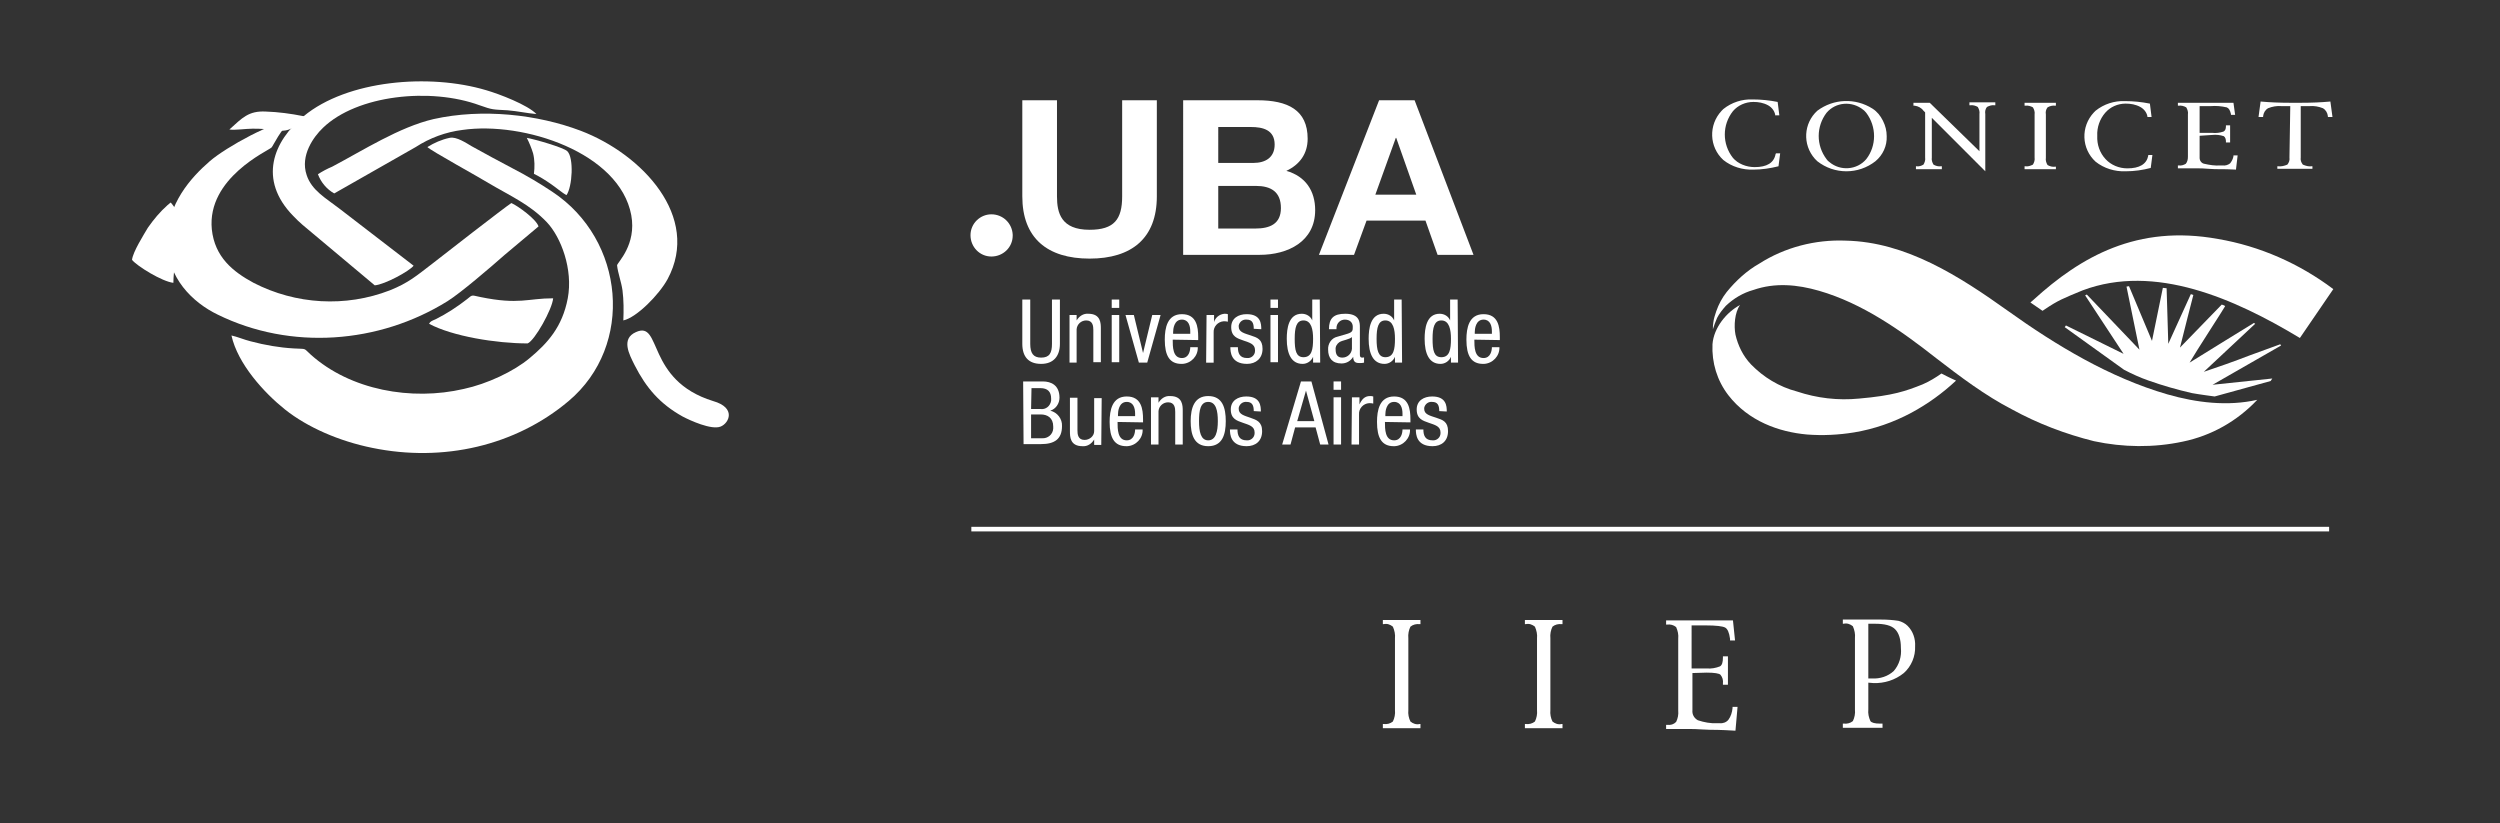<svg xmlns="http://www.w3.org/2000/svg" xmlns:xlink="http://www.w3.org/1999/xlink" id="Layer_1" x="0px" y="0px" viewBox="0 0 598.4 197.1" style="enable-background:new 0 0 598.4 197.1;" xml:space="preserve"><rect x="0" y="0" width="598.4" height="197.1" fill="#333333" stroke="none"/><style type="text/css">	.st0{fill-rule:evenodd;clip-rule:evenodd;fill:#FFFFFF;}	.st1{fill:#FFFFFF;}</style><path class="st0" d="M31.6,62.2c1.2,1.5,7.2,5.2,9.9,5.5c0.1-6.5,2-8.8,4.3-13.2c-0.7-1-1.7-1.8-2.6-2.8s-1.4-2.2-2.3-3.2 c-0.1,0-0.1,0-0.2,0.1l-0.6,0.5c-1.8,1.6-3.3,3.4-4.7,5.4C34.4,56.2,31.8,60.3,31.6,62.2z"></path><path class="st0" d="M54.9,31c1.5,0.2,3.9-0.2,5.6-0.2c1.9,0,3.8,0.1,5.6,0.4c3.8,0.5,3.6-1.1,9-2.5c-0.7-0.5-1.6-0.8-2.5-0.9 c-3-0.6-6-1-9-1.1C59.5,26.5,58,28.2,54.9,31z"></path><g>	<rect x="232.5" y="126.1" class="st1" width="325" height="1.1"></rect>	<path class="st1" d="M242.4,56.4c0,2.8-2.3,5-5.1,5s-5-2.3-5-5.1s2.3-5,5-5c2.8,0,5,2.2,5.1,4.9C242.4,56.3,242.4,56.4,242.4,56.4"></path>	<path class="st1" d="M276.9,47c0,10-6,14.9-16.1,14.9S244.7,57,244.7,47V24h8.3v23c0,4,1,8,7.8,8c5.9,0,7.8-2.5,7.8-8V24h8.3  L276.9,47L276.9,47z"></path>	<path class="st1" d="M283.2,24H301c7.2,0,12,2.3,12,9.2c0,3.6-1.9,6.2-5.1,7.7c4.6,1.3,6.9,4.8,6.9,9.4c0,7.5-6.5,10.7-13.3,10.7  h-18.3V24z M291.6,39h8.4c2.9,0,5.1-1.3,5.1-4.4c0-3.5-2.8-4.2-5.7-4.2h-7.8V39z M291.6,54.7h8.9c3.3,0,6.1-1,6.1-4.9  s-2.4-5.3-6-5.3h-9V54.7z"></path>	<path class="st1" d="M330.1,24h8.5l14.1,37h-8.6l-2.9-8.2h-14.1l-3,8.2h-8.4L330.1,24z M329.2,46.6h9.8L334.2,33h-0.1L329.2,46.6z"></path>	<path class="st1" d="M244.7,71.7h1.9v10.6c0,2.2,0.7,3.3,2.6,3.3c2,0,2.6-1.1,2.6-3.3V71.7h1.9v10.6c0,2.9-1.5,4.8-4.5,4.8  s-4.5-1.7-4.5-4.8V71.7z"></path>	<path class="st1" d="M256,75.4h1.7v1.3l0,0c0.6-1,1.6-1.7,2.8-1.6c3,0,3,2.3,3,3.6v8h-1.8V79c0-0.9-0.1-2.3-1.7-2.3  c-1.2,0-2.2,0.9-2.3,2.1c0,0.1,0,0.1,0,0.2v7.8H256V75.4z"></path>	<path class="st1" d="M266.1,71.7h1.8v2h-1.8V71.7z M266.1,75.4h1.8v11.3h-1.8V75.4z"></path>	<polygon class="st1" points="269.4,75.4 271.4,75.4 273.6,84.5 273.6,84.5 275.8,75.4 277.8,75.4 274.6,86.8 272.6,86.8  "></polygon>	<path class="st1" d="M280.7,81.3c0,1.7,0,4.4,2.2,4.4c1.7,0,2-1.8,2-2.6h1.8c0.1,2.1-1.6,3.9-3.7,4c-0.1,0-0.1,0-0.2,0  c-2.8,0-4-1.9-4-5.8c0-2.8,0.6-6.1,4.1-6.1s3.9,3,3.9,5.5v0.7L280.7,81.3z M284.9,79.9v-0.6c0-1.3-0.4-2.8-2-2.8  c-1.9,0-2.1,2.3-2.1,3v0.4H284.9z"></path>	<path class="st1" d="M288.8,75.4h1.8v1.7l0,0c0.3-1.1,1.3-1.9,2.5-2c0.3,0,0.5,0,0.8,0.1V77c-0.3-0.1-0.7-0.1-1-0.1  c-1.4,0.1-2.5,1.3-2.4,2.7v7.2h-1.8L288.8,75.4z"></path>	<path class="st1" d="M300.1,78.7c0-1.4-0.4-2.2-1.7-2.2c-0.9-0.1-1.7,0.5-1.9,1.4c0,0.1,0,0.2,0,0.3c0,1.3,1.4,1.6,2.9,2.1  s2.8,0.9,2.8,3.2s-1.6,3.6-3.7,3.6c-3.9,0-4-2.9-4-4h1.8c0,1.4,0.4,2.6,2.2,2.6c1,0.1,1.9-0.7,1.9-1.7c0-0.1,0-0.1,0-0.2  c0-1.5-1.4-1.8-2.8-2.3s-2.9-0.9-2.9-3.2c0-2.1,1.7-3.1,3.7-3.1c3.4,0,3.5,2.3,3.5,3.6L300.1,78.7z"></path>	<path class="st1" d="M304.1,71.7h1.8v2h-1.8V71.7z M304.1,75.4h1.8v11.3h-1.8V75.4z"></path>	<path class="st1" d="M316,86.8h-1.7v-1.4l0,0c-0.4,1-1.4,1.7-2.5,1.7c-2.7,0-3.8-2.4-3.8-6c0-2.4,0.4-6,3.6-6  c1.1,0,2.1,0.6,2.5,1.6l0,0v-5h1.8L316,86.8z M312,85.5c2,0,2.3-1.9,2.3-4.4c0-2.2-0.4-4.4-2.3-4.4c-1.7,0-2.1,1.7-2.1,4.4  S310.2,85.5,312,85.5"></path>	<path class="st1" d="M318.1,78.8c0-2.6,1.1-3.7,3.9-3.7c3.5,0,3.5,2.1,3.5,3.3v6.3c0,0.5,0,0.9,0.6,0.9c0.2,0,0.3,0,0.4-0.1v1.3  c-0.3,0.1-0.7,0.1-1,0.1c-0.7,0-1.6,0-1.6-1.5l0,0c-0.6,1-1.6,1.6-2.8,1.6c-2.2,0-3.2-1.3-3.2-3.3c-0.1-1.4,0.8-2.8,2.2-3.1  l2.4-0.7c1.3-0.4,1.3-0.8,1.3-1.7s-0.6-1.7-1.9-1.7c-1.1,0-2,0.9-2,2c0,0.1,0,0.2,0,0.2v0.1L318.1,78.8L318.1,78.8z M323.7,80.6  c-0.7,0.7-2.3,0.8-3.1,1.3c-0.6,0.4-1,1.1-0.9,1.8c0,1.1,0.4,1.9,1.6,1.9s2.2-0.9,2.3-2.1v-2.9H323.7z"></path>	<path class="st1" d="M335.6,86.8h-1.7v-1.4l0,0c-0.4,1-1.4,1.7-2.5,1.7c-2.7,0-3.8-2.4-3.8-6c0-2.4,0.4-6,3.6-6  c1.1,0,2.1,0.6,2.5,1.6l0,0v-5h1.8L335.6,86.8z M331.6,85.5c2,0,2.3-1.9,2.3-4.4c0-2.2-0.4-4.4-2.3-4.4c-1.7,0-2.1,1.7-2.1,4.4  S329.9,85.5,331.6,85.5"></path>	<path class="st1" d="M349,86.8h-1.7v-1.4l0,0c-0.4,1-1.4,1.7-2.5,1.7c-2.7,0-3.8-2.4-3.8-6c0-2.4,0.4-6,3.6-6  c1.1,0,2.1,0.6,2.5,1.6l0,0v-5h1.8L349,86.8z M345,85.5c2,0,2.3-1.9,2.3-4.4c0-2.2-0.4-4.4-2.3-4.4c-1.7,0-2.1,1.7-2.1,4.4  S343.2,85.5,345,85.5"></path>	<path class="st1" d="M352.9,81.3c0,1.7,0,4.4,2.2,4.4c1.7,0,2-1.8,2-2.6h1.8c0.1,2.1-1.6,3.9-3.7,4c-0.1,0-0.1,0-0.2,0  c-2.8,0-4-1.9-4-5.8c0-2.8,0.6-6.1,4.1-6.1s3.9,3,3.9,5.5v0.7L352.9,81.3z M357.1,79.9v-0.6c0-1.3-0.4-2.8-2-2.8  c-1.9,0-2.1,2.3-2.1,3v0.4H357.1z"></path>	<path class="st1" d="M244.9,91.3h4.7c2,0,4,0.9,4,3.9c0,1.4-0.9,2.7-2.2,3.1l0,0c1.7,0.4,2.9,2,2.8,3.7c0,3.1-1.8,4.3-5,4.3H245  L244.9,91.3z M246.8,97.9h2.2c1.3,0.2,2.4-0.7,2.6-2c0-0.2,0-0.3,0-0.5c0-1.6-0.8-2.5-2.6-2.5h-2.1L246.8,97.9z M246.8,104.9h2.6  c1.4,0.1,2.6-0.9,2.7-2.3c0-0.2,0-0.3,0-0.5c0-2.1-1.4-2.9-3-2.9h-2.3V104.9z"></path>	<path class="st1" d="M263.6,106.5h-1.7v-1.3l0,0c-0.6,1-1.6,1.7-2.8,1.6c-3,0-3-2.3-3-3.6v-8h1.8v7.8c0,0.9,0.1,2.3,1.7,2.3  c1.2,0,2.3-0.9,2.3-2.1v-0.1v-7.8h1.8L263.6,106.5z"></path>	<path class="st1" d="M267.5,101c0,1.7,0,4.4,2.2,4.4c1.7,0,2-1.8,2-2.6h1.8c0.1,2.1-1.6,3.9-3.7,4c-0.1,0-0.1,0-0.2,0  c-2.8,0-4-1.9-4-5.8c0-2.8,0.6-6.1,4.1-6.1s3.9,3,3.9,5.5v0.7L267.5,101L267.5,101z M271.7,99.6V99c0-1.3-0.4-2.8-2-2.8  c-1.9,0-2.1,2.3-2.1,3v0.4H271.7z"></path>	<path class="st1" d="M275.6,95.1h1.7v1.3l0,0c0.6-1,1.6-1.7,2.8-1.6c3,0,3,2.3,3,3.6v8h-1.8v-7.8c0-0.9-0.1-2.3-1.7-2.3  c-1.2,0-2.2,0.9-2.3,2.1c0,0.1,0,0.1,0,0.2v7.8h-1.8V95.1H275.6z"></path>	<path class="st1" d="M289.2,94.8c3.4,0,4.2,2.8,4.2,6s-0.8,6-4.2,6s-4.2-2.8-4.2-6S285.9,94.8,289.2,94.8 M291.5,100.8  c0-2.4-0.4-4.6-2.3-4.6s-2.2,2.1-2.2,4.6s0.4,4.6,2.2,4.6S291.5,103.3,291.5,100.8"></path>	<path class="st1" d="M300.1,98.4c0-1.4-0.4-2.2-1.7-2.2c-0.9-0.1-1.7,0.5-1.9,1.4c0,0.1,0,0.2,0,0.3c0,1.3,1.4,1.6,2.8,2.1  s2.8,0.9,2.8,3.2c0,2.4-1.6,3.6-3.7,3.6c-3.9,0-4-2.9-4-4h1.8c0,1.4,0.4,2.6,2.2,2.6c1,0.1,1.9-0.7,1.9-1.7c0-0.1,0-0.1,0-0.2  c0-1.5-1.4-1.8-2.8-2.3s-2.9-0.9-2.9-3.2c0-2.1,1.7-3.1,3.7-3.1c3.4,0,3.5,2.3,3.5,3.6L300.1,98.4z"></path>	<path class="st1" d="M311.4,91.3h2.5l4.1,15.1h-2l-1.1-4.1H310l-1.1,4.1h-2L311.4,91.3z M310.5,100.8h4.1l-2-7.3l0,0L310.5,100.8z"></path>	<path class="st1" d="M319.2,91.3h1.8v2h-1.8V91.3z M319.2,95.1h1.8v11.3h-1.8V95.1z"></path>	<path class="st1" d="M323.6,95.1h1.8v1.7l0,0c0.5-1.1,1.2-2,2.5-2c0.3,0,0.5,0,0.8,0.1v1.7c-0.3-0.1-0.7-0.1-1-0.1  c-1.4,0.1-2.5,1.3-2.4,2.7v7.2h-1.8L323.6,95.1z"></path>	<path class="st1" d="M331.5,101c0,1.7,0,4.4,2.2,4.4c1.7,0,2-1.8,2-2.6h1.8c0.1,2.1-1.6,3.9-3.7,4c-0.1,0-0.1,0-0.2,0  c-2.8,0-4-1.9-4-5.8c0-2.8,0.6-6.1,4.1-6.1s3.9,3,3.9,5.5v0.7L331.5,101L331.5,101z M335.7,99.6V99c0-1.3-0.4-2.8-2-2.8  c-1.9,0-2.1,2.3-2.1,3v0.4H335.7z"></path>	<path class="st1" d="M344.5,98.4c0-1.4-0.4-2.2-1.7-2.2c-0.9-0.1-1.7,0.5-1.9,1.4c0,0.1,0,0.2,0,0.3c0,1.3,1.4,1.6,2.9,2.1  s2.8,0.9,2.8,3.2c0,2.4-1.6,3.6-3.7,3.6c-3.9,0-4-2.9-4-4h1.8c0,1.4,0.4,2.6,2.2,2.6c1,0.1,1.9-0.7,1.9-1.7c0-0.1,0-0.1,0-0.2  c0-1.5-1.4-1.8-2.8-2.3s-2.9-0.9-2.9-3.2c0-2.1,1.7-3.1,3.7-3.1c3.4,0,3.5,2.3,3.5,3.6L344.5,98.4z"></path>	<path class="st1" d="M558.5,69.2l-8,11.7c-15.6-9.4-34.7-17.9-52-11.4c-4.6,1.9-5.9,2.4-9,4.5l-0.6,0.4l-2.9-2c0,0,0.6-0.5,0.7-0.6  c11.4-10.4,24.9-18.1,44.2-14.6C540.9,58.9,550.4,63.1,558.5,69.2"></path>	<path class="st1" d="M441.8,57.6c14.5,0.3,27.3,8.6,38.8,16.8c11.6,8.3,24.4,16,38.2,20c7,2,14.4,2.9,21.5,1.3  c-4.8,5.1-11,8.6-17.8,10c-7,1.5-14.3,1.4-21.3-0.1c-6.8-1.7-13.4-4.2-19.6-7.6c-6.4-3.3-12.5-7.9-18.2-12.3  c-8.4-6.6-17.6-13.1-28-16.1c-5.2-1.5-10.5-2-15.7-0.2c-2.5,0.7-4.7,2-6.6,3.8c-0.8,0.9-1.6,1.9-2.1,2.9c-0.4,0.9-0.7,1.8-1,2.7  c0-0.5,0-1.1,0.1-1.6c0.1-0.9,0.4-1.8,0.7-2.7c0.6-1.7,1.4-3.2,2.5-4.6c2.2-2.7,4.8-5.1,7.8-6.8C427.2,59.2,434.5,57.3,441.8,57.6"></path>	<path class="st1" d="M425.7,39.8c-2,0.5-4,0.8-6,0.8c-2.6,0.1-5.2-0.7-7.2-2.3c-3.4-3.1-3.6-8.4-0.4-11.8c0.1-0.1,0.3-0.3,0.4-0.4  c2-1.6,4.5-2.4,7-2.3c2,0,4,0.2,6,0.6l0.4,3.2h-1v-0.2c-0.2-0.9-0.8-1.7-1.7-2.2c-1.1-0.6-2.3-0.8-3.5-0.8c-1.9,0-3.7,0.8-4.9,2.2  c-2.6,3.3-2.6,7.9,0,11.2C416,39.2,418,40,420,40c2.9,0,4.6-1,5-3.1l0.1-0.2h1L425.7,39.8z"></path>	<path class="st1" d="M437.2,38.1c-2.5-3.3-2.5-7.8,0-11.1c2.2-2.6,6.1-2.9,8.8-0.7c0.3,0.2,0.5,0.5,0.7,0.7c2.5,3.3,2.5,7.9,0,11.1  c-2.2,2.6-6.2,2.9-8.8,0.7C437.6,38.6,437.4,38.4,437.2,38.1 M448.9,38.6c1.8-1.5,2.8-3.7,2.7-6c0-1.3-0.3-2.5-0.9-3.7  s-1.4-2.2-2.5-2.9c-4.1-2.6-9.3-2.4-13.2,0.5c-3.3,3-3.6,8.1-0.6,11.5c0.2,0.2,0.4,0.4,0.6,0.6C439.1,41.8,444.8,41.8,448.9,38.6"></path>	<path class="st1" d="M462.4,28.2v9.5c-0.1,0.6,0.1,1.2,0.4,1.7c0.5,0.3,1.2,0.5,1.8,0.4h0.2v0.7h-6.2v-0.7h0.1  c0.6,0.1,1.2-0.1,1.7-0.4c0.3-0.5,0.5-1.1,0.4-1.7V26.9l-0.4-0.4c-0.5-0.7-1.3-1.1-2.1-1.2H458v-0.7h3.9l11.9,11.6v-8.9  c0.1-0.6-0.1-1.2-0.4-1.7c-0.5-0.3-1.2-0.5-1.8-0.4h-0.2v-0.7h6.2v0.7h-0.2c-0.6-0.1-1.2,0.1-1.8,0.4c-0.4,0.5-0.5,1.1-0.4,1.7V41  L462.4,28.2z"></path>	<path class="st1" d="M492.1,40.5h-7.5v-0.7h0.2c0.6,0.1,1.2-0.1,1.8-0.4c0.3-0.5,0.5-1.1,0.4-1.7V27.4c0.1-0.6-0.1-1.2-0.4-1.7  c-0.5-0.3-1.2-0.5-1.8-0.4h-0.2v-0.7h7.5v0.7h-0.2c-0.6-0.1-1.3,0.1-1.8,0.4c-0.4,0.5-0.5,1.1-0.4,1.7v10.4  c-0.1,0.6,0.1,1.2,0.4,1.7c0.5,0.3,1.2,0.5,1.8,0.4h0.2V40.5z"></path>	<path class="st1" d="M514.8,40.2c-1.9,0.5-3.9,0.8-6,0.8c-2.6,0.1-5.2-0.7-7.2-2.3c-3.4-3.1-3.6-8.4-0.4-11.8  c0.1-0.1,0.3-0.3,0.4-0.4c2-1.6,4.5-2.4,7-2.3c2,0,4,0.2,6,0.6l0.4,3.2h-1v-0.2c-0.2-0.9-0.8-1.7-1.7-2.2c-1.1-0.6-2.3-0.8-3.5-0.8  c-1.9,0-3.7,0.8-4.9,2.2c-1.3,1.5-2,3.5-1.9,5.5c-0.1,2.1,0.6,4.1,2,5.6c1.3,1.4,3.2,2.2,5.2,2.2c2.9,0,4.6-1,5-3v-0.2h1  L514.8,40.2z"></path>	<path class="st1" d="M526.5,32.5v5.3c0,0.7,0.5,1.3,1.1,1.4c1.3,0.3,2.6,0.5,3.9,0.4h0.5c0.6,0.1,1.3-0.1,1.8-0.5  c0.4-0.5,0.7-1.1,0.8-1.7v-0.2h1l-0.4,3.4c-1.7-0.1-2.9-0.1-3.7-0.1c-0.8,0-1.9,0-3-0.1c-1.1-0.1-1.8-0.1-2.1-0.1h-5.1v-0.7h0.2  c0.6,0.1,1.2-0.1,1.7-0.4c0.4-0.5,0.5-1.1,0.5-1.7V27.4c0.1-0.6-0.1-1.2-0.4-1.7c-0.5-0.3-1.2-0.5-1.8-0.4h-0.2v-0.7h13.3l0.4,2.9  h-1v-0.2c-0.2-0.9-0.5-1.4-1-1.6c-1.3-0.3-2.6-0.4-3.8-0.3h-2.7v6.4h3c0.9,0.1,1.8,0,2.7-0.3c0.4-0.2,0.6-0.6,0.6-1.3V30h1v4.1h-1  v-0.2c0-0.5-0.1-1-0.5-1.3c-0.9-0.3-1.8-0.4-2.8-0.3L526.5,32.5z"></path>	<path class="st1" d="M548.2,25.4h-2.1c-1.1-0.1-2.2,0.1-3.2,0.5c-0.7,0.4-1.1,1.1-1.2,1.9V28h-1.1l0.5-3.7c2.2,0.2,4.6,0.3,7,0.3  h2.7c2.5,0,4.8-0.1,7-0.3l0.5,3.7h-1.1v-0.2c-0.1-0.8-0.5-1.5-1.2-1.9c-1-0.4-2.1-0.6-3.2-0.5h-2.1v12.3c-0.1,0.6,0.1,1.2,0.5,1.7  c0.7,0.3,1.4,0.5,2.1,0.4h0.2v0.6h-8.4v-0.6h0.2c0.7,0.1,1.5-0.1,2.2-0.4c0.4-0.5,0.6-1.1,0.5-1.7L548.2,25.4z"></path>	<path class="st1" d="M531.8,72.9c-1,1-6.4,6.6-10,10.3c0.7-2.7,3.1-12.4,3.2-12.6l-0.6-0.2l-5.4,11.9L518.6,69l-0.9-0.1l-2.6,12.7  l-5.5-13.1l-0.6,0.1l3.1,15.1l-12.6-13.2c-0.1,0.1-0.3,0.1-0.4,0.2l9.2,14l-13.8-6.8l-0.2,0.3l0,0l-0.1,0.1l14.2,10.2  c1.9,1,3.9,1.9,5.9,2.6c3.4,1.2,6.9,2.2,10.4,3c1.6,0.3,5.4,0.8,5.4,0.8l13.4-3.7l0.4-0.6l-14.3,1.5l16.4-9.4l-0.2-0.3  c0,0-3.3,1.2-7.4,2.7c-3.6,1.4-7.9,2.9-10.9,3.9l12.3-11.5l-0.3-0.2c0,0-12.7,7.8-15.4,9.5c1.3-2.3,8.4-13.2,8.5-13.5  C532.6,73.2,532.2,73,531.8,72.9"></path>	<path class="st1" d="M468.2,91.1c-3.2,3-6.8,5.6-10.7,7.7c-4.3,2.3-8.9,3.9-13.7,4.7c-3.7,0.6-7.5,0.8-11.3,0.5  c-6.7-0.6-14-3.2-18.8-9.4c-2.7-3.5-4-7.8-3.8-12.2c0.3-4,3.4-7.7,6.6-9.4c-1.3,1.8-1.5,5-1.1,7.1c0.6,2.6,1.8,5.1,3.7,7.1  c3,3.1,6.8,5.4,11,6.5c4.8,1.6,9.8,2.2,14.9,1.7c8.1-0.7,11.2-1.8,15.2-3.4c1.6-0.7,3.1-1.6,4.5-2.6  C467,90.6,468.2,91.1,468.2,91.1"></path>	<path class="st1" d="M340,174.3h-9v-1h0.2c0.8,0.1,1.6-0.1,2.2-0.6c0.4-0.8,0.6-1.8,0.5-2.7v-17.2c0.1-0.9-0.1-1.9-0.5-2.8  c-0.6-0.5-1.4-0.8-2.2-0.6H331v-1h9v1h-0.2c-0.8-0.1-1.6,0.1-2.2,0.6c-0.4,0.8-0.6,1.8-0.5,2.8V170c-0.1,0.9,0.1,1.9,0.5,2.7  c0.6,0.5,1.4,0.8,2.2,0.6h0.2V174.3z"></path>	<path class="st1" d="M374,174.3h-9v-1h0.2c0.8,0.1,1.6-0.1,2.2-0.6c0.4-0.8,0.6-1.8,0.5-2.7v-17.2c0.1-0.9-0.1-1.9-0.5-2.8  c-0.6-0.5-1.4-0.8-2.2-0.6H365v-1h9v1h-0.2c-0.8-0.1-1.6,0.1-2.2,0.6c-0.4,0.8-0.6,1.8-0.5,2.8V170c-0.1,0.9,0.1,1.9,0.5,2.7  c0.6,0.5,1.4,0.8,2.2,0.6h0.2V174.3z"></path>	<path class="st1" d="M405.1,161.1v8.9c-0.1,1,0.4,1.9,1.3,2.4c1.5,0.5,3.1,0.8,4.6,0.7h0.6c0.8,0.1,1.6-0.2,2.1-0.8  c0.6-0.8,0.9-1.8,1-2.8v-0.3h1.2l-0.5,5.7c-2-0.1-3.5-0.2-4.4-0.2s-2.2,0-3.6-0.1s-2.2-0.1-2.5-0.1h-6.1v-1h0.3  c0.8,0.1,1.5-0.1,2.1-0.7c0.4-0.8,0.6-1.8,0.5-2.7v-17.2c0.1-1-0.1-1.9-0.5-2.8c-0.6-0.5-1.4-0.7-2.1-0.6h-0.3v-1h16l0.5,4.8h-1.2  v-0.4c-0.2-1.5-0.6-2.4-1.2-2.7s-2.1-0.5-4.6-0.5h-3.4V160h3.6c1.1,0.1,2.2-0.1,3.2-0.5c0.5-0.3,0.7-1,0.7-2.1v-0.3h1.2v6.8h-1.2  v-0.3c0.1-0.8-0.1-1.5-0.6-2.1c-0.3-0.3-1.4-0.5-3.3-0.5L405.1,161.1z"></path>	<path class="st1" d="M447.2,163.4v6.4c-0.1,1,0.1,1.9,0.5,2.8c0.3,0.4,1.1,0.6,2.2,0.6h0.7v1h-9.5v-1h0.2c0.8,0.1,1.6-0.1,2.2-0.6  c0.4-0.8,0.6-1.8,0.5-2.7v-17.2c0.1-0.9-0.1-1.9-0.5-2.8c-0.6-0.5-1.4-0.8-2.2-0.6h-0.2v-1h9.2c1.4,0,2.8,0.1,4.1,0.3  c0.8,0.2,1.6,0.6,2.2,1.2c1.3,1.3,1.9,3.1,1.8,4.9c0.1,2.4-0.9,4.8-2.7,6.4c-2.1,1.7-4.7,2.5-7.3,2.4L447.2,163.4z M447.2,162.4  h0.9c1.9,0.1,3.8-0.5,5.2-1.8c1.3-1.5,1.9-3.5,1.7-5.5c0-2.1-0.5-3.6-1.4-4.5s-2.5-1.3-4.8-1.3h-1.6L447.2,162.4z"></path>	<path class="st0" d="M102.3,35.2c0.7,0.8,12.7,7.4,14.6,8.6c5.4,3.2,9.9,5.1,14,9.4c3.4,3.6,6.3,11.3,5,18.2  c-1.3,6.9-4.9,10.8-9.1,14.3c-3.8,3.2-10.2,6.2-15.8,7.4c-12.5,2.9-27.1,0.3-36.6-8.2c-1.9-1.7-0.8-1.3-4.1-1.5  c-3.5-0.2-6.9-0.8-10.3-1.7c-1.6-0.4-3.2-1.1-4.6-1.4C56.9,87.1,63.2,94,68.2,98c5.4,4.3,13,7.6,20.9,9.2c17,3.5,34.3-0.5,47-11.2  c15.8-13.3,13.5-38.6-3.9-50.1c-3-2-6.2-3.9-9.5-5.6c-3.1-1.6-6.7-3.6-9.8-5.3c-1.2-0.7-3.7-2.4-5.3-2  C105.7,33.4,103.9,34.2,102.3,35.2z"></path>	<path class="st0" d="M40,57.7c0,8.8,6.1,14.7,12.1,17.6c17.5,8.6,38.6,7,55-3.2c3.2-2,10.3-8.1,13.7-11.1l8.1-6.8  c-0.5-1.7-4.9-4.9-6.5-5.6c-1.3,0.8-17.4,13.3-18.9,14.5c-3.8,2.9-5.7,4.6-10.2,6.4c-10.6,4.1-22.5,3.4-32.6-1.8  c-5-2.7-9.3-6.2-10-12.8C49.5,42.6,64.2,36.1,65,35.3c0.4-0.4,2.2-4.5,4.8-6.4c-4-0.1-15.7,6.3-19.6,9.7C45.7,42.5,40,48.8,40,57.7  z"></path>	<path class="st0" d="M76.1,41.7c0.7,1.9,2.1,3.6,3.9,4.6l19.5-11.1c3.4-2.2,7.2-3.6,11.2-4.1c14.6-2.1,37.6,5.4,40.4,20.4  c1.3,7.1-3.3,11.3-3.4,12c0.2,1.9,1,3.9,1.3,6c0.3,2.4,0.3,4.8,0.2,7.2c3.2-0.7,8.6-6.2,10.6-9.9c8-14.9-6.1-29.9-20.8-35.5  c-10.3-3.9-23.5-5.4-35.2-2.8c-8.2,1.9-16.9,7.5-24.3,11.4C78.3,40.4,77.2,41,76.1,41.7z"></path>	<path class="st0" d="M89.7,68.3c2.4-0.2,8.3-3.4,9.3-4.7L81.2,49.9c-3.1-2.4-6.6-4.3-7.8-8c-1.6-4.7,1.7-9.2,3.9-11.3  c8.2-7.9,25.8-9.7,37.5-5.4c3.1,1.1,3.1,1,6.7,1.2c2.4,0.2,4.6,0.7,6.9,0.9c-2.1-2.2-8.9-4.8-12-5.7c-13.7-4.1-33.3-2.4-43.7,6.2  c-7.3,6-11,15.2-2.5,23.9c1.4,1.5,3,2.8,4.7,4.2L89.7,68.3z"></path>	<path class="st0" d="M102.7,77.5c5.6,3,16.1,4.7,23.6,4.7c1.7-0.7,5.9-8.2,6.1-10.8c-6.1,0-8.1,1.6-17.4-0.3  c-2.1-0.4-1.8-0.7-3.2,0.5c-2.3,1.8-4.9,3.5-7.5,4.8C103.4,76.8,103,76.9,102.7,77.5z"></path>	<path class="st0" d="M152.2,79.5c-3.6,1.6-1.6,5.3-0.3,7.9c2.8,5.5,6.1,9.3,11.5,12.3c1.7,0.9,6.9,3.3,9.1,2.4  c2-0.8,3.8-4.5-1.8-6.1C154.5,91,158.5,76.6,152.2,79.5z"></path>	<path class="st0" d="M127.8,41.6c1.4,0.7,2.7,1.5,4,2.4c1.2,0.8,2.8,2.2,3.8,2.7c1.4-2,1.8-8.9,0.2-10.5c-0.9-0.9-7.9-2.9-9.7-3.2  c0.6,1.2,1.1,2.4,1.5,3.7C128,38.3,128,40,127.8,41.6z"></path></g></svg>